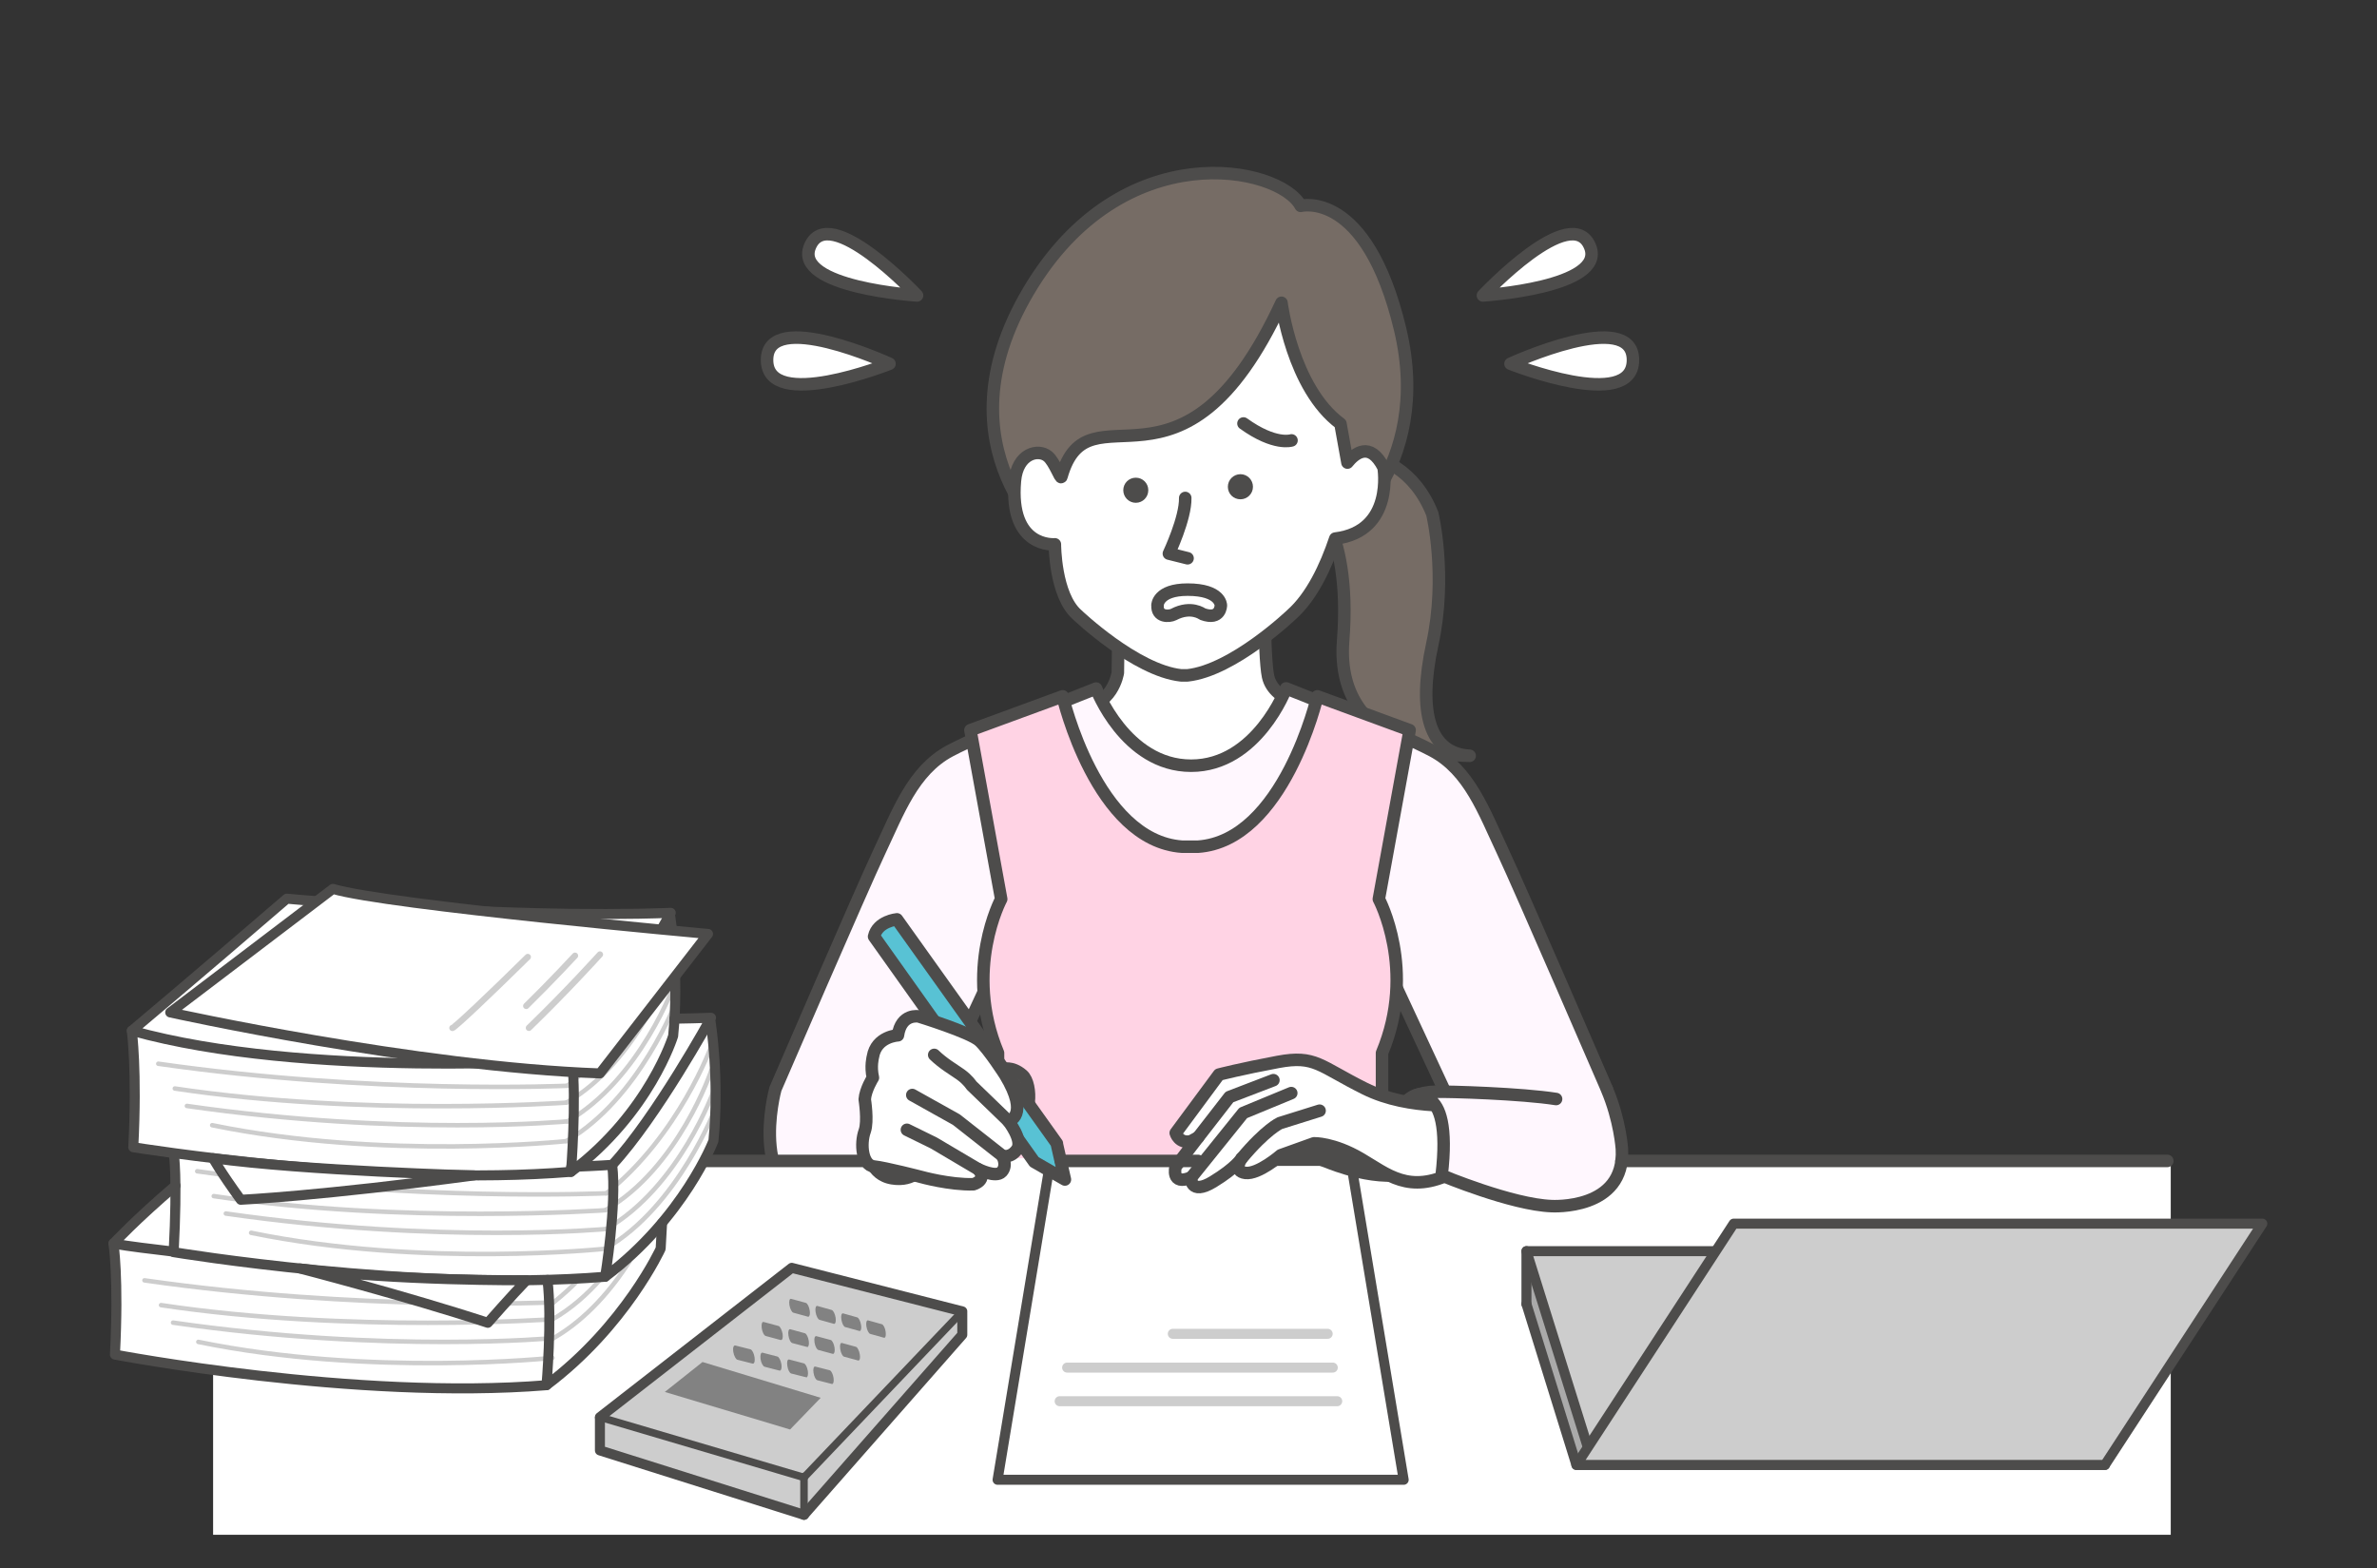 <svg width="285" height="188" viewBox="0 0 285 188" fill="none" xmlns="http://www.w3.org/2000/svg">
<rect x="0" y="0" width="285" height="188" fill="#333333" stroke="none"/>
<g clip-path="url(#clip0_8550_12525)">
<path d="M134.199 67.74L134.029 80.65C134.029 80.65 133.409 84.91 129.039 84.91C129.099 84.95 141.269 105.06 157.939 84.91C157.939 84.91 152.749 84.35 152.039 81.1C151.509 78.68 151.539 66.87 151.539 66.87" fill="white"/>
<path d="M134.199 67.74L134.029 80.65C134.029 80.65 133.409 84.91 129.039 84.91C129.099 84.95 141.269 105.06 157.939 84.91C157.939 84.91 152.749 84.35 152.039 81.1C151.509 78.68 151.539 66.87 151.539 66.87" stroke="#4D4C4B" stroke-width="1.5" stroke-linecap="round" stroke-linejoin="round"/>
<path d="M155.782 54.74C155.782 54.74 167.552 51.11 171.732 61.6C171.732 61.6 173.522 69 171.732 77.23C169.942 85.46 171.432 90.36 176.212 90.61C176.212 90.61 159.952 90.79 161.042 76.81C162.152 62.82 156.602 58.74 156.602 58.74L155.762 54.74H155.772H155.782Z" fill="#766C65" stroke="#4D4C4B" stroke-width="1.5" stroke-linecap="round" stroke-linejoin="round"/>
<path d="M126.48 65.26C126.48 65.26 112.11 53.84 123.32 34.9C134.53 15.95 153.47 19.95 155.95 24.68C155.95 24.68 163.83 22.6 167.87 39.46C171.9 56.33 160.12 64.57 160.12 64.57L126.48 65.25V65.26Z" fill="#766C65" stroke="#4D4C4B" stroke-width="1.5" stroke-linecap="round" stroke-linejoin="round"/>
<path d="M126.478 65.26C126.478 65.26 126.478 71.34 129.138 73.69C129.138 73.69 136.138 80.38 141.608 80.97H142.378C147.858 80.38 154.848 73.69 154.848 73.69C157.268 71.54 158.958 67.97 160.098 64.57C167.218 63.7 165.888 56.05 165.888 56.05C164.248 52.83 162.428 54.37 161.558 55.46L160.718 50.8C154.938 46.53 153.648 36.3 153.648 36.3C141.658 62.15 130.518 45.6 127.258 57.17C127.168 57.5 126.458 55.41 125.648 54.72C124.518 53.76 121.978 54.33 121.688 57.65C120.978 65.76 126.458 65.26 126.458 65.26" fill="white"/>
<path d="M126.478 65.26C126.478 65.26 126.478 71.34 129.138 73.69C129.138 73.69 136.138 80.38 141.608 80.97H142.378C147.858 80.38 154.848 73.69 154.848 73.69C157.268 71.54 158.958 67.97 160.098 64.57C167.218 63.7 165.888 56.05 165.888 56.05C164.248 52.83 162.428 54.37 161.558 55.46L160.718 50.8C154.938 46.53 153.648 36.3 153.648 36.3C141.658 62.15 130.518 45.6 127.258 57.17C127.168 57.5 126.458 55.41 125.648 54.72C124.518 53.76 121.978 54.33 121.688 57.65C120.978 65.76 126.458 65.26 126.458 65.26" stroke="#4D4C4B" stroke-width="1.5" stroke-linecap="round" stroke-linejoin="round"/>
<path d="M154.85 52.8C154.85 52.8 152.85 53.48 149.09 50.77" stroke="#4D4C4B" stroke-width="1.5" stroke-linecap="round" stroke-linejoin="round"/>
<path d="M142.388 66.93L140.148 66.37C140.148 66.37 142.168 62.11 142.108 59.7" stroke="#4D4C4B" stroke-width="1.5" stroke-linecap="round" stroke-linejoin="round"/>
<path d="M136.18 60.28C137.01 60.28 137.68 59.61 137.68 58.77C137.68 57.93 137.01 57.27 136.18 57.27C135.35 57.27 134.68 57.94 134.68 58.77C134.68 59.6 135.35 60.28 136.18 60.28Z" fill="#4D4C4B"/>
<path d="M148.729 59.86C149.559 59.86 150.229 59.19 150.229 58.36C150.229 57.53 149.559 56.85 148.729 56.85C147.899 56.85 147.219 57.52 147.219 58.36C147.219 59.2 147.889 59.86 148.729 59.86Z" fill="#4D4C4B"/>
<path d="M138.781 72.57C138.781 72.57 138.781 70.69 142.391 70.69C146.391 70.69 146.381 72.57 146.381 72.57C146.381 72.57 146.381 74.42 144.181 73.62C144.181 73.62 142.811 72.57 140.721 73.67C140.191 73.94 138.691 74.02 138.791 72.57H138.781Z" stroke="#4D4C4B" stroke-width="1.5" stroke-linecap="round" stroke-linejoin="round"/>
<path d="M192.65 130.54C192.65 130.54 182.34 106.68 180.15 102.01C177.95 97.35 176.18 92.35 171.71 89.99C167.26 87.63 154.2 82.53 154.2 82.53C154.2 82.53 150.71 91.8 142.81 91.8C134.91 91.8 131.42 82.55 131.42 82.55C131.42 82.55 118.36 87.65 113.91 90.01C109.46 92.37 107.68 97.37 105.47 102.03C103.27 106.69 92.97 130.56 92.97 130.56C92.97 130.56 89.18 144.31 99.59 144.6C99.59 144.6 102.66 145.16 107.04 142.36L119.2 116.24L121.2 140.95H164.43L166.43 116.23L178.59 142.35" fill="#FFF7FE"/>
<path d="M192.65 130.54C192.65 130.54 182.34 106.68 180.15 102.01C177.95 97.35 176.18 92.35 171.71 89.99C167.26 87.63 154.2 82.53 154.2 82.53C154.2 82.53 150.71 91.8 142.81 91.8C134.91 91.8 131.42 82.55 131.42 82.55C131.42 82.55 118.36 87.65 113.91 90.01C109.46 92.37 107.68 97.37 105.47 102.03C103.27 106.69 92.97 130.56 92.97 130.56C92.97 130.56 89.18 144.31 99.59 144.6C99.59 144.6 102.66 145.16 107.04 142.36L119.2 116.24L121.2 140.95H164.43L166.43 116.23L178.59 142.35" stroke="#4D4C4B" stroke-width="1.5" stroke-linecap="round" stroke-linejoin="round"/>
<path d="M165.702 145.2V126.24C169.882 116.26 165.322 107.79 165.322 107.79L169.012 87.54L157.952 83.48C157.952 83.48 153.932 100.8 143.632 101.51H141.732C131.422 100.8 127.412 83.48 127.412 83.48L116.352 87.54L120.042 107.79C120.042 107.79 115.482 116.26 119.662 126.24V145.2" fill="#FFD3E4"/>
<path d="M165.702 145.2V126.24C169.882 116.26 165.322 107.79 165.322 107.79L169.012 87.54L157.952 83.48C157.952 83.48 153.932 100.8 143.632 101.51H141.732C131.422 100.8 127.412 83.48 127.412 83.48L116.352 87.54L120.042 107.79C120.042 107.79 115.482 116.26 119.662 126.24V145.2" stroke="#4D4C4B" stroke-width="1.5" stroke-linecap="round" stroke-linejoin="round"/>
<path d="M167.988 133.58C167.988 133.58 168.048 131.93 169.788 131.28C171.528 130.63 173.308 132.53 173.168 134.23L167.998 133.57H167.988V133.58Z" fill="#4D4C4B" stroke="#4D4C4B" stroke-width="1.5" stroke-linecap="round" stroke-linejoin="round"/>
<path d="M177.801 35.42C177.801 35.42 188.441 24.08 190.651 29.58C192.611 34.48 177.801 35.42 177.801 35.42Z" fill="white" stroke="#4D4C4B" stroke-width="1.5" stroke-linecap="round" stroke-linejoin="round"/>
<path d="M181.109 43.61C181.109 43.61 195.789 36.87 195.789 43.16C195.789 49.45 181.109 43.61 181.109 43.61Z" fill="white" stroke="#4D4C4B" stroke-width="1.5" stroke-linecap="round" stroke-linejoin="round"/>
<path d="M109.951 35.42C109.951 35.42 99.311 24.08 97.101 29.58C95.141 34.48 109.951 35.42 109.951 35.42Z" fill="white" stroke="#4D4C4B" stroke-width="1.5" stroke-linecap="round" stroke-linejoin="round"/>
<path d="M106.649 43.61C106.649 43.61 91.969 36.87 91.969 43.16C91.969 49.45 106.649 43.61 106.649 43.61Z" fill="white" stroke="#4D4C4B" stroke-width="1.5" stroke-linecap="round" stroke-linejoin="round"/>
<path d="M260.261 138.86H25.551V184H260.271V138.86H260.261Z" fill="white"/>
<path d="M143.909 139.18H161.949L168.299 177.41H143.909H143.979H119.609L125.939 139.18H143.979H143.909Z" fill="white" stroke="#4D4C4B" stroke-width="1.2" stroke-linecap="round" stroke-linejoin="round"/>
<path d="M127.051 167.99H160.331" stroke="#CDCDCD" stroke-width="1.2" stroke-linecap="round" stroke-linejoin="round"/>
<path d="M127.949 163.96H159.799" stroke="#CDCDCD" stroke-width="1.2" stroke-linecap="round" stroke-linejoin="round"/>
<path d="M140.617 159.91H159.187" stroke="#CDCDCD" stroke-width="1.2" stroke-linecap="round" stroke-linejoin="round"/>
<path d="M152.441 137.66L159.001 140.05C159.001 140.05 165.441 142.79 169.621 141.18L162.101 136.35L157.331 135.75L152.441 137.66Z" fill="#4D4C4B"/>
<path d="M176.009 132.42C176.009 132.42 169.089 133.23 163.639 130.51C158.189 127.8 157.699 126.48 153.239 127.31C148.789 128.14 146.149 128.83 146.149 128.83L140.969 135.83C140.969 135.83 141.329 137.15 142.799 136.82L143.659 136.35L140.949 139.88C140.949 139.88 140.359 142.2 142.799 141.17C142.799 141.17 142.669 143.37 145.449 141.68C148.229 139.98 148.849 138.9 148.849 138.9C148.849 138.9 147.769 140.42 149.329 140.62C150.899 140.81 153.559 138.5 153.559 138.5L157.549 137.07C157.549 137.07 159.849 136.99 163.119 138.9C166.379 140.81 168.929 143.2 174.129 140.62H179.699C179.699 140.62 180.409 134.68 175.999 132.42H176.009Z" fill="white" stroke="#4D4C4B" stroke-width="1.5" stroke-linecap="round" stroke-linejoin="round"/>
<path d="M152.68 129.5L147.41 131.52L143.66 136.35" stroke="#4D4C4B" stroke-width="1.5" stroke-linecap="round" stroke-linejoin="round"/>
<path d="M154.82 131.05L149.06 133.43L142.82 141.18" stroke="#4D4C4B" stroke-width="1.5" stroke-linecap="round" stroke-linejoin="round"/>
<path d="M158.217 133.16L153.457 134.65C153.457 134.65 151.757 135.42 148.867 138.89" stroke="#4D4C4B" stroke-width="1.5" stroke-linecap="round" stroke-linejoin="round"/>
<path d="M186.572 131.76C182.462 131.11 173.752 130.84 172.082 130.89C169.972 130.93 169.012 131.76 169.012 131.76C169.012 131.76 174.262 128.96 172.852 140.91C172.852 140.91 181.262 144.43 186.032 144.6C186.032 144.6 194.892 145.14 194.462 137.75C194.462 137.75 194.252 134.3 192.652 130.56" fill="#FFF7FE"/>
<path d="M186.572 131.76C182.462 131.11 173.752 130.84 172.082 130.89C169.972 130.93 169.012 131.76 169.012 131.76C169.012 131.76 174.262 128.96 172.852 140.91C172.852 140.91 181.262 144.43 186.032 144.6C186.032 144.6 194.892 145.14 194.462 137.75C194.462 137.75 194.252 134.3 192.652 130.56" stroke="#4D4C4B" stroke-width="1.5" stroke-linecap="round" stroke-linejoin="round"/>
<path d="M111.313 140.28L103.383 138.22C103.383 138.22 103.683 141.47 106.833 142C109.973 142.53 111.313 140.28 111.313 140.28Z" fill="#4D4C4B"/>
<path d="M120.199 128.18C120.199 128.18 121.299 127.77 122.589 128.89C123.879 130 123.599 134.76 121.719 133.77C119.839 132.78 120.199 128.17 120.199 128.17V128.18Z" fill="white" stroke="#4D4C4B" stroke-width="1.5" stroke-linecap="round" stroke-linejoin="round"/>
<path d="M126.721 137.09L107.541 110.22C107.541 110.22 105.221 110.43 104.801 112.28L124.011 139.3L127.681 141.41L126.701 137.09H126.711H126.721Z" fill="#58C2D4" stroke="#4D4C4B" stroke-width="1.5" stroke-linecap="round" stroke-linejoin="round"/>
<path d="M120.912 134.41C120.912 134.41 123.512 133.85 120.522 128.89C120.522 128.89 118.552 125.81 117.432 124.78C116.332 123.76 110.162 121.86 110.162 121.86C110.162 121.86 108.052 121.45 107.662 124.12C107.662 124.12 105.062 124.24 104.662 126.69C104.662 126.69 104.342 127.86 104.662 129.2C104.662 129.2 103.762 130.63 103.682 131.8C103.682 131.8 104.102 134.4 103.682 135.59C103.122 137.13 103.362 139.7 104.782 139.85C106.192 140 110.472 141.11 110.472 141.11C110.472 141.11 113.872 142.06 116.712 141.98C116.712 141.98 118.442 141.51 117.272 140.16C117.272 140.16 119.412 141.26 120.112 140.48C120.822 139.7 120.182 138.58 120.182 138.58C120.182 138.58 121.172 138.9 121.942 137.8C122.712 136.7 120.892 134.4 120.892 134.4L120.912 134.41Z" fill="white" stroke="#4D4C4B" stroke-width="1.5" stroke-linecap="round" stroke-linejoin="round"/>
<path d="M117.268 140.17L111.958 137.03L108.738 135.45" stroke="#4D4C4B" stroke-width="1.5" stroke-linecap="round" stroke-linejoin="round"/>
<path d="M120.213 138.59L114.663 134.23L109.383 131.28" stroke="#4D4C4B" stroke-width="1.5" stroke-linecap="round" stroke-linejoin="round"/>
<path d="M120.912 134.41L116.492 130.14C116.492 130.14 116.052 129.45 115.182 128.83C114.312 128.21 113.132 127.55 112.012 126.47" stroke="#4D4C4B" stroke-width="1.5" stroke-linecap="round" stroke-linejoin="round"/>
<path d="M103.349 139.18H35.969" stroke="#4D4C4B" stroke-width="1.5" stroke-linecap="round" stroke-linejoin="round"/>
<path d="M143.639 139.18H127.199" stroke="#4D4C4B" stroke-width="1.5" stroke-linecap="round" stroke-linejoin="round"/>
<path d="M259.86 139.18H194.41" stroke="#4D4C4B" stroke-width="1.5" stroke-linecap="round" stroke-linejoin="round"/>
<path d="M71.93 170V173.89L96.85 181.61L115.38 160.02V157.5L95 152L72.5 169.23L71.93 170Z" fill="#CDCDCD"/>
<path d="M96.398 181.61V177" stroke="#4D4C4B" stroke-width="0.9" stroke-linecap="round" stroke-linejoin="round"/>
<path d="M71.93 170V173.89L96.4 181.61" stroke="#4D4C4B" stroke-width="1.2" stroke-linecap="round" stroke-linejoin="round"/>
<path d="M96.4 177.13L71.93 169.9" stroke="#4D4C4B" stroke-width="0.9" stroke-linecap="round" stroke-linejoin="round"/>
<path d="M115.378 157.5V160.02L96.398 181.61" stroke="#4D4C4B" stroke-width="1.2" stroke-linecap="round" stroke-linejoin="round"/>
<path d="M96.398 177.13L115.378 157.22" stroke="#4D4C4B" stroke-width="0.9" stroke-linecap="round" stroke-linejoin="round"/>
<path d="M71.93 169.9L94.93 152L115.38 157.22" stroke="#4D4C4B" stroke-width="1.2" stroke-linecap="round" stroke-linejoin="round"/>
<path d="M79.711 166.88L84.231 163.29L98.401 167.58L94.731 171.38L79.711 166.88Z" fill="#828282"/>
<path d="M106.049 160.38H105.989L104.339 159.92C104.159 159.87 103.949 159.47 103.879 159.01C103.809 158.56 103.909 158.24 104.089 158.3L105.739 158.76C105.919 158.81 106.129 159.21 106.189 159.67C106.239 160.07 106.189 160.36 106.049 160.38ZM103.069 159.56H103.009L101.339 159.1C101.149 159.05 100.949 158.65 100.879 158.19C100.809 157.73 100.899 157.42 101.089 157.46L102.779 157.94C102.959 157.99 103.169 158.39 103.239 158.85C103.309 159.25 103.239 159.54 103.089 159.58L103.069 159.56ZM100.029 158.71H99.969L98.258 158.23C98.069 158.18 97.859 157.76 97.788 157.3C97.719 156.84 97.808 156.51 98.008 156.57L99.719 157.05C99.909 157.1 100.119 157.52 100.189 157.98C100.249 158.38 100.179 158.69 100.039 158.71H100.029ZM96.939 157.86H96.879L95.129 157.38C94.928 157.33 94.728 156.91 94.648 156.45C94.579 155.99 94.668 155.65 94.868 155.72L96.618 156.2C96.808 156.25 97.019 156.67 97.088 157.13C97.148 157.53 97.079 157.84 96.928 157.86H96.939Z" fill="#828282"/>
<path d="M102.951 163.11H102.891L101.201 162.65C101.011 162.6 100.811 162.19 100.741 161.73C100.671 161.27 100.761 160.95 100.951 161.01L102.631 161.47C102.811 161.52 103.021 161.93 103.091 162.39C103.161 162.8 103.091 163.09 102.941 163.11H102.951ZM99.901 162.31H99.841L98.131 161.85C97.941 161.8 97.721 161.39 97.661 160.93C97.591 160.47 97.681 160.15 97.881 160.19L99.601 160.65C99.791 160.7 99.991 161.11 100.061 161.57C100.121 161.98 100.051 162.27 99.911 162.31H99.901ZM96.811 161.48H96.751L95.001 161.02C94.801 160.97 94.591 160.56 94.531 160.1C94.461 159.64 94.561 159.32 94.751 159.36L96.501 159.84C96.691 159.89 96.901 160.3 96.971 160.76C97.031 161.17 96.951 161.47 96.811 161.5V161.48ZM93.641 160.65H93.581L91.811 160.17C91.611 160.12 91.391 159.69 91.331 159.23C91.271 158.77 91.361 158.43 91.561 158.49L93.341 158.97C93.541 159.02 93.751 159.45 93.831 159.91C93.891 160.32 93.831 160.63 93.661 160.66H93.651L93.641 160.65Z" fill="#828282"/>
<path d="M99.79 165.92H99.73L98.01 165.48C97.81 165.43 97.6 165.02 97.54 164.57C97.47 164.12 97.56 163.78 97.76 163.84L99.48 164.28C99.67 164.33 99.87 164.74 99.94 165.19C100 165.6 99.93 165.9 99.78 165.93H99.79V165.92ZM96.67 165.11H96.61L94.87 164.67C94.67 164.62 94.46 164.21 94.4 163.74C94.33 163.27 94.41 162.95 94.62 162.99L96.38 163.45C96.58 163.5 96.79 163.91 96.86 164.38C96.92 164.79 96.84 165.1 96.7 165.14L96.68 165.12L96.67 165.11ZM93.52 164.32H93.46L91.68 163.86C91.48 163.81 91.26 163.4 91.19 162.93C91.13 162.46 91.22 162.14 91.42 162.17L93.2 162.63C93.4 162.68 93.61 163.09 93.69 163.56C93.75 163.97 93.69 164.27 93.52 164.32ZM90.29 163.48H90.23L88.42 163.02C88.22 162.97 88 162.54 87.92 162.07C87.84 161.6 87.96 161.26 88.16 161.31L89.98 161.77C90.18 161.82 90.4 162.25 90.47 162.72C90.53 163.13 90.47 163.45 90.3 163.48H90.29Z" fill="#828282"/>
<path d="M183 150.5V156L189 175.5L190.5 173.5L183 150.5Z" fill="#AAAAAA"/>
<path d="M191 175.5L183.02 150H233.98L246.5 175.5H191Z" fill="#CDCDCD" stroke="#4D4C4B" stroke-width="1.2" stroke-linecap="round" stroke-linejoin="round"/>
<path d="M239.75 156.34L252.38 175.63H189.01L183.02 156.34" stroke="#4D4C4B" stroke-width="1.2" stroke-linecap="round" stroke-linejoin="round"/>
<path d="M271.248 146.7H207.868L189.008 175.63H252.378L271.248 146.7Z" fill="#CDCDCD" stroke="#4D4C4B" stroke-width="1.2" stroke-linecap="round" stroke-linejoin="round"/>
<path d="M183.02 156.34V150" stroke="#4D4C4B" stroke-width="1.2" stroke-linecap="round" stroke-linejoin="round"/>
<path d="M47.35 108.72C47.35 108.72 62.02 109.42 79.97 110.02C79.97 110.02 81.83 115.98 80.87 122.13L85.25 122.02C85.25 122.02 87.05 131.02 85.54 136.77C85.54 136.77 80.33 146.07 78.54 147.57C78.54 147.57 78.47 148.19 78.5 149.05C78.54 150.05 70.92 164.16 65.51 166.09C65.25 166.53 40.09 167.81 13.77 162.42C13.77 162.42 13.86 152.17 13.59 149.09L21.02 142.16C21.02 142.16 21.67 139.68 20.83 138.43L16.24 137.69C16.24 137.69 16.53 128.33 15.79 123.59C17.47 122.07 20.86 118.15 34.37 107.76L47.33 108.74L47.35 108.72Z" fill="white"/>
<path d="M20.833 150.06C18.343 149.74 15.373 149.45 13.613 149.07C13.613 149.07 16.343 146.14 21.043 142.14" stroke="#4D4C4B" stroke-width="1.2" stroke-linecap="round" stroke-linejoin="round"/>
<path d="M13.602 149.07C13.602 149.07 14.262 153.2 13.782 162.4C13.782 162.4 42.662 167.93 65.522 166.07" stroke="#4D4C4B" stroke-width="1.2" stroke-linecap="round" stroke-linejoin="round"/>
<path d="M66.37 156.14C66.37 156.14 43.03 157.19 17.32 153.5" stroke="#CDCDCD" stroke-width="0.54" stroke-linecap="round" stroke-linejoin="round"/>
<path d="M66.269 158.16C66.269 158.16 41.949 159.87 19.309 156.47" stroke="#CDCDCD" stroke-width="0.54" stroke-linecap="round" stroke-linejoin="round"/>
<path d="M66.37 160.42C66.37 160.42 46.46 162.27 20.75 158.57" stroke="#CDCDCD" stroke-width="0.54" stroke-linecap="round" stroke-linejoin="round"/>
<path d="M66.241 162.79C66.241 162.79 44.391 165.11 23.781 160.88" stroke="#CDCDCD" stroke-width="0.54" stroke-linecap="round" stroke-linejoin="round"/>
<path d="M69.431 153.38C68.491 154.34 67.471 155.27 66.371 156.14" stroke="#CDCDCD" stroke-width="0.54" stroke-linecap="round" stroke-linejoin="round"/>
<path d="M71.99 153.38C70.379 155.2 68.48 156.89 66.269 158.16" stroke="#CDCDCD" stroke-width="0.54" stroke-linecap="round" stroke-linejoin="round"/>
<path d="M75.489 151.22C73.379 154.5 70.359 158.13 66.379 160.42" stroke="#CDCDCD" stroke-width="0.54" stroke-linecap="round" stroke-linejoin="round"/>
<path d="M79.383 146.64L79.213 149.7C79.213 149.7 74.973 158.97 65.523 166.07C65.523 166.07 66.213 158.27 65.643 153.45" stroke="#4D4C4B" stroke-width="1.2" stroke-linecap="round" stroke-linejoin="round"/>
<path d="M68.031 130.17C68.031 130.17 44.691 131.22 18.98 127.53" stroke="#CDCDCD" stroke-width="0.54" stroke-linecap="round" stroke-linejoin="round"/>
<path d="M67.921 132.19C67.921 132.19 43.601 133.9 20.961 130.5" stroke="#CDCDCD" stroke-width="0.54" stroke-linecap="round" stroke-linejoin="round"/>
<path d="M68.03 134.44C68.03 134.44 48.12 136.29 22.41 132.59" stroke="#CDCDCD" stroke-width="0.54" stroke-linecap="round" stroke-linejoin="round"/>
<path d="M67.901 136.81C67.901 136.81 46.051 139.13 25.441 134.9" stroke="#CDCDCD" stroke-width="0.54" stroke-linecap="round" stroke-linejoin="round"/>
<path d="M80.661 112.41C80.661 112.41 76.781 123.21 68.031 130.17" stroke="#CDCDCD" stroke-width="0.54" stroke-linecap="round" stroke-linejoin="round"/>
<path d="M80.642 115.4C80.642 115.4 76.722 127.13 67.922 132.19" stroke="#CDCDCD" stroke-width="0.54" stroke-linecap="round" stroke-linejoin="round"/>
<path d="M80.941 117.79C80.941 117.79 76.831 129.38 68.031 134.45" stroke="#CDCDCD" stroke-width="0.54" stroke-linecap="round" stroke-linejoin="round"/>
<path d="M81.172 119.83C81.172 119.83 76.712 131.73 67.902 136.81" stroke="#CDCDCD" stroke-width="0.54" stroke-linecap="round" stroke-linejoin="round"/>
<path d="M42.73 122.64C43.001 122.64 48.571 118.43 54.42 113.85" stroke="#CDCDCD" stroke-width="0.75" stroke-linecap="round" stroke-linejoin="round"/>
<path d="M60.772 113.7C60.772 113.7 57.012 116.94 52.922 120.17" stroke="#CDCDCD" stroke-width="0.75" stroke-linecap="round" stroke-linejoin="round"/>
<path d="M64.338 113.54C64.338 113.54 58.848 118.41 52.648 123.29" stroke="#CDCDCD" stroke-width="0.75" stroke-linecap="round" stroke-linejoin="round"/>
<path d="M80.381 110C80.381 110 81.451 116.79 80.711 124.19C80.711 124.19 77.901 133.41 68.461 140.5C68.461 140.5 69.151 131.9 68.581 127.08" stroke="#4D4C4B" stroke-width="1.2" stroke-linecap="round" stroke-linejoin="round"/>
<path d="M34.392 107.74C34.392 107.74 60.312 110.19 80.422 109.44C80.422 109.44 73.882 121.35 68.582 127.07C68.582 127.07 36.562 129.36 15.812 123.57C15.812 123.57 23.093 117.47 34.392 107.74Z" stroke="#4D4C4B" stroke-width="1.2" stroke-linecap="round" stroke-linejoin="round"/>
<path d="M15.801 123.57C15.801 123.57 16.461 128.35 15.981 137.54C15.981 137.54 45.601 142.35 68.451 140.49" stroke="#4D4C4B" stroke-width="1.2" stroke-linecap="round" stroke-linejoin="round"/>
<path d="M72.698 143.06C72.698 143.06 49.358 144.11 23.648 140.42" stroke="#CDCDCD" stroke-width="0.54" stroke-linecap="round" stroke-linejoin="round"/>
<path d="M72.589 145.09C72.589 145.09 48.269 146.8 25.629 143.4" stroke="#CDCDCD" stroke-width="0.54" stroke-linecap="round" stroke-linejoin="round"/>
<path d="M72.698 147.34C72.698 147.34 52.788 149.19 27.078 145.49" stroke="#CDCDCD" stroke-width="0.54" stroke-linecap="round" stroke-linejoin="round"/>
<path d="M72.569 149.71C72.569 149.71 50.719 152.03 30.109 147.8" stroke="#CDCDCD" stroke-width="0.54" stroke-linecap="round" stroke-linejoin="round"/>
<path d="M85.329 125.31C85.329 125.31 81.449 136.11 72.699 143.07" stroke="#CDCDCD" stroke-width="0.54" stroke-linecap="round" stroke-linejoin="round"/>
<path d="M85.306 128.29C85.306 128.29 81.386 140.02 72.586 145.08" stroke="#CDCDCD" stroke-width="0.54" stroke-linecap="round" stroke-linejoin="round"/>
<path d="M85.609 130.68C85.609 130.68 81.499 142.27 72.699 147.34" stroke="#CDCDCD" stroke-width="0.54" stroke-linecap="round" stroke-linejoin="round"/>
<path d="M85.84 132.73C85.84 132.73 81.38 144.63 72.57 149.71" stroke="#CDCDCD" stroke-width="0.54" stroke-linecap="round" stroke-linejoin="round"/>
<path d="M80.872 122.13C82.352 122.11 83.822 122.07 85.252 122.02C85.252 122.02 78.712 133.93 73.412 139.65C73.412 139.65 71.572 139.78 68.492 139.9" stroke="#4D4C4B" stroke-width="1.2" stroke-linecap="round" stroke-linejoin="round"/>
<path d="M20.84 138.41C20.84 138.41 21.3 140.92 20.82 150.12C20.82 150.12 49.7 154.93 72.56 153.07" stroke="#4D4C4B" stroke-width="1.2" stroke-linecap="round" stroke-linejoin="round"/>
<path d="M85.211 122.58C85.211 122.58 86.281 129.37 85.541 136.77C85.541 136.77 82.001 145.99 72.551 153.08C72.551 153.08 73.971 144.48 73.401 139.66" stroke="#4D4C4B" stroke-width="1.2" stroke-linecap="round" stroke-linejoin="round"/>
<path d="M25.549 138.86C25.549 138.86 26.379 140.42 28.869 143.84C28.869 143.84 38.469 143.39 56.839 140.92C56.839 140.92 36.729 140.39 25.539 138.86H25.549Z" fill="white" stroke="#4D4C4B" stroke-width="1.2" stroke-linecap="round" stroke-linejoin="round"/>
<path d="M35.969 152.08C35.969 152.08 48.569 155.34 58.489 158.59C58.489 158.59 61.339 155.33 63.129 153.49C63.129 153.49 47.149 153.6 35.969 152.07V152.08Z" fill="white" stroke="#4D4C4B" stroke-width="1.2" stroke-linecap="round" stroke-linejoin="round"/>
<path d="M39.91 106.57L20.41 121.38C20.41 121.38 49.89 127.9 71.93 128.69L84.89 111.97C84.89 111.97 46.36 108.5 39.92 106.57H39.91Z" fill="white" stroke="#4D4C4B" stroke-width="1.2" stroke-linecap="round" stroke-linejoin="round"/>
<path d="M54.242 123.24C54.502 123.22 58.752 119.2 63.282 114.73" stroke="#CDCDCD" stroke-width="0.75" stroke-linecap="round" stroke-linejoin="round"/>
<path d="M68.944 114.58C68.944 114.58 66.134 117.62 63.094 120.6" stroke="#CDCDCD" stroke-width="0.75" stroke-linecap="round" stroke-linejoin="round"/>
<path d="M71.934 114.43C71.934 114.43 67.914 118.88 63.414 123.23" stroke="#CDCDCD" stroke-width="0.75" stroke-linecap="round" stroke-linejoin="round"/>
</g>
<defs>
<clipPath id="clip0_8550_12525">
<rect width="258.85" height="164" fill="white" transform="translate(13 20)"/>
</clipPath>
</defs>
</svg>
